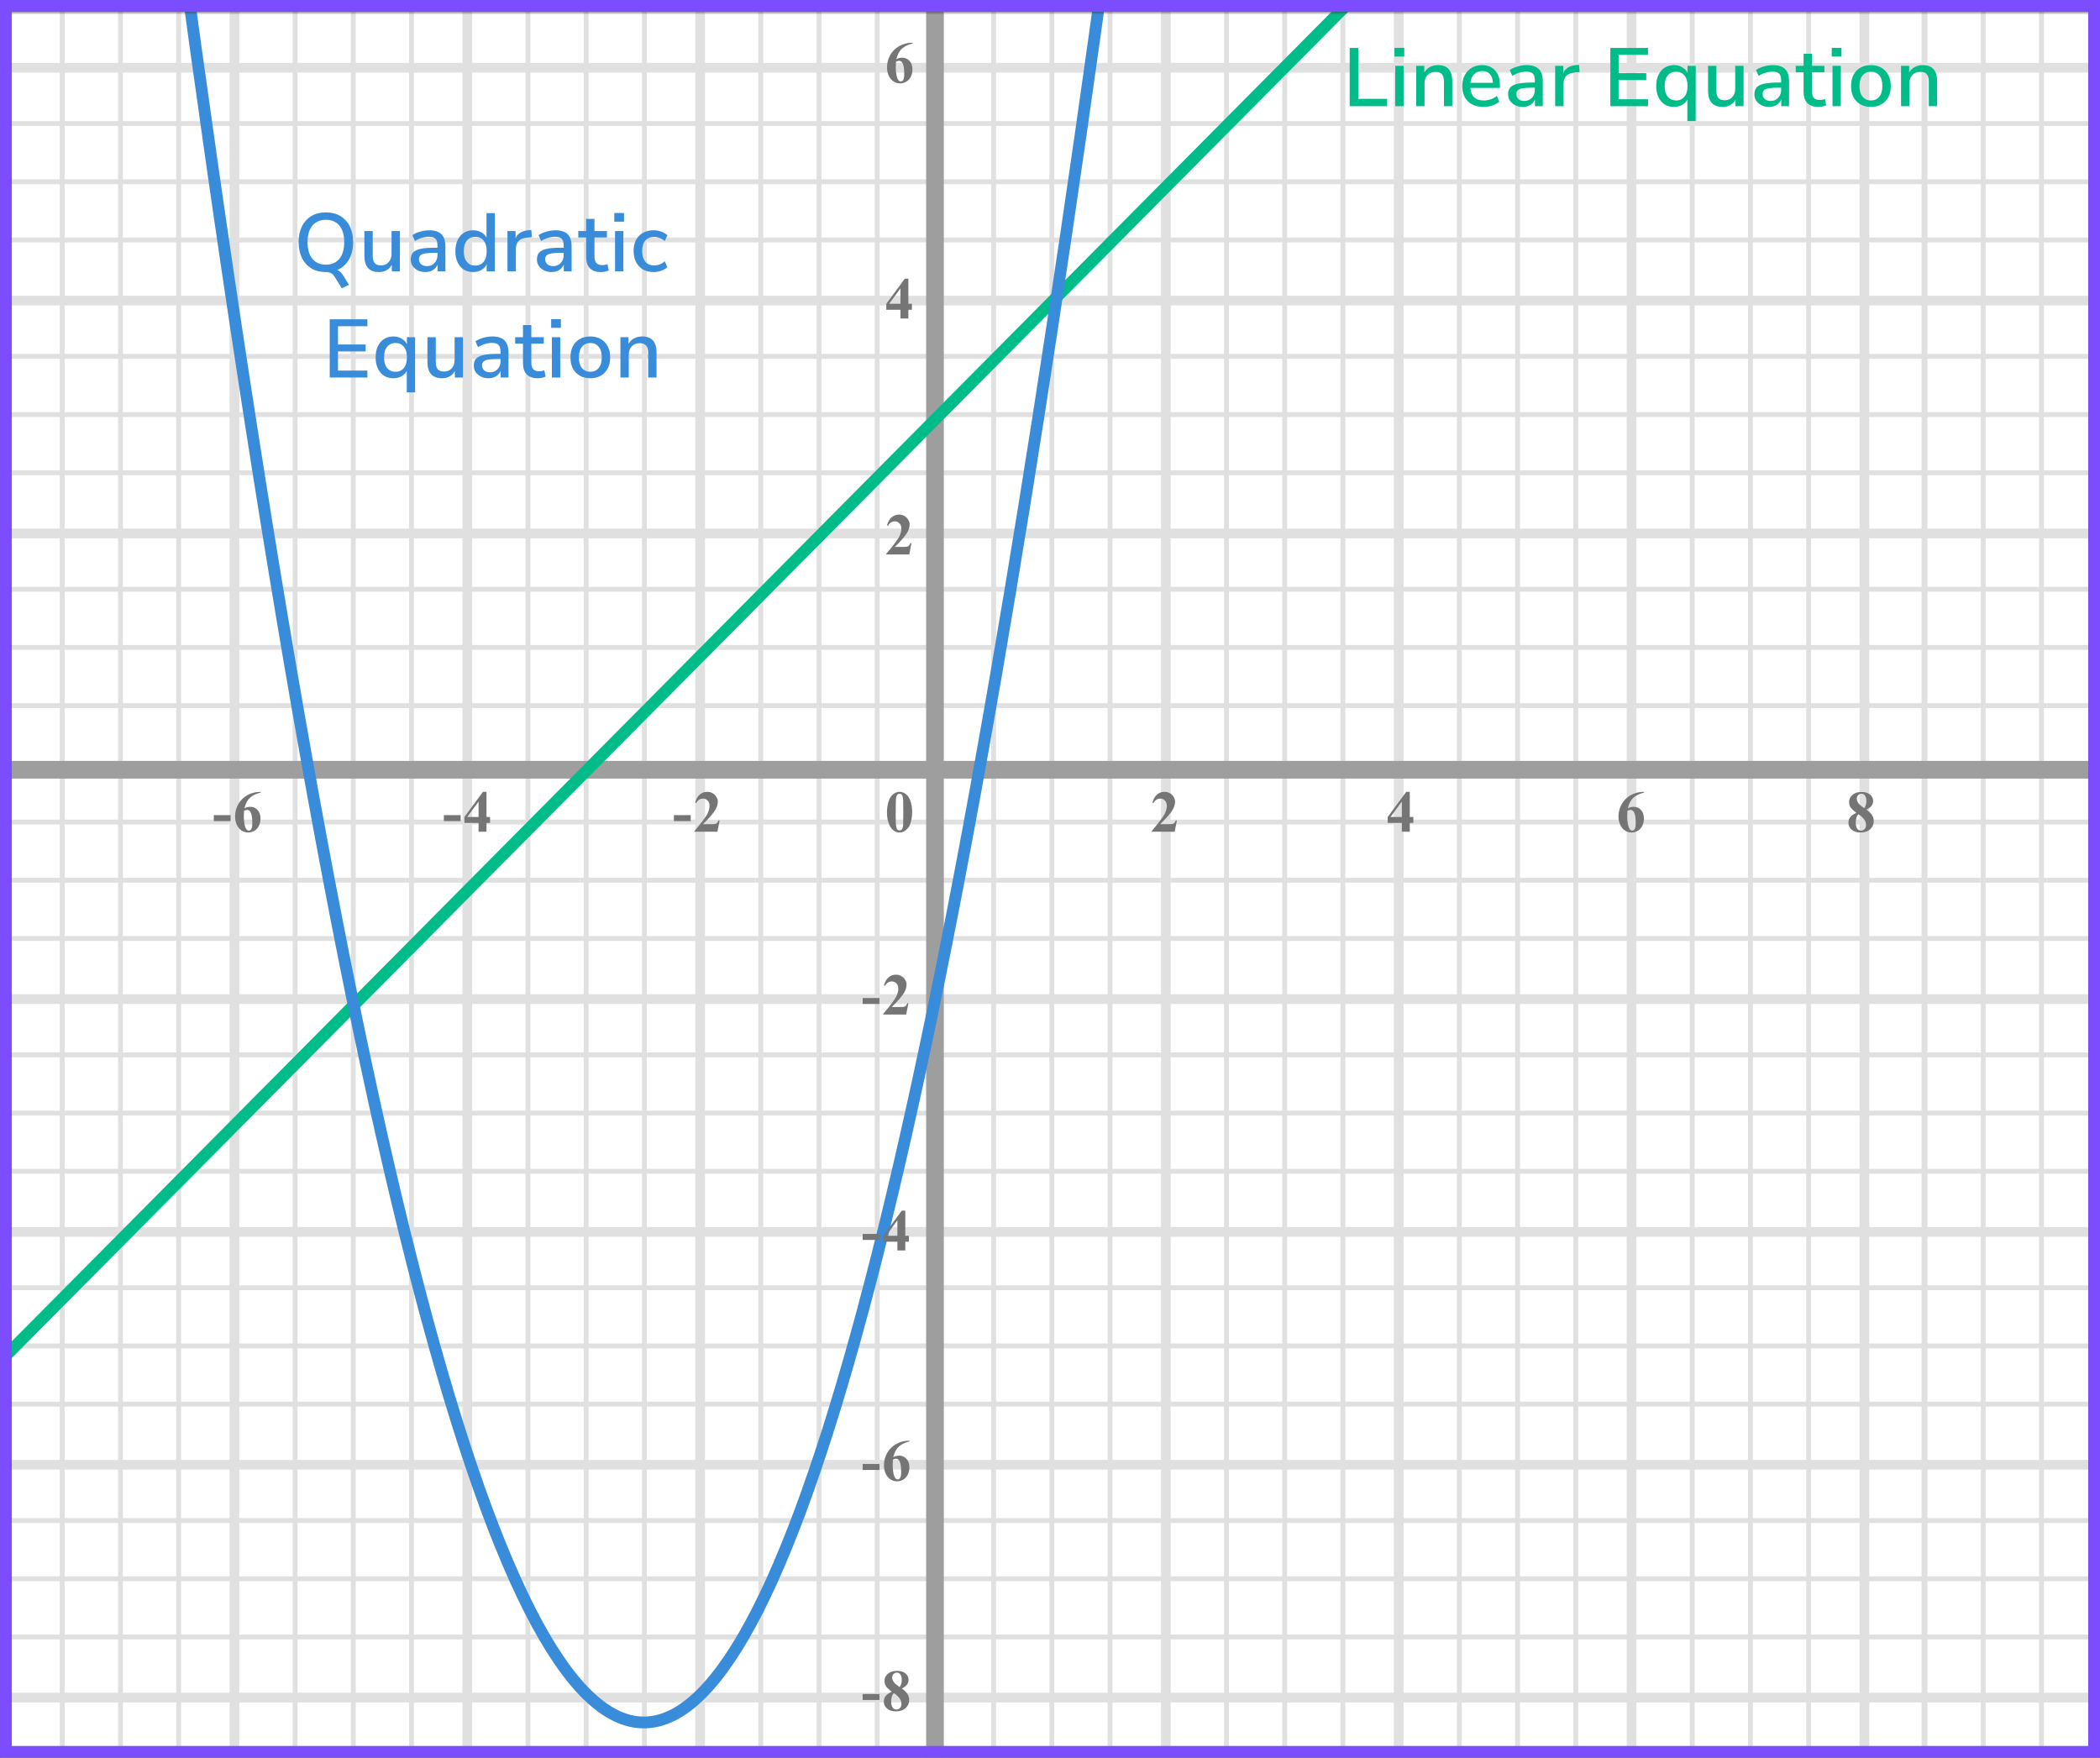 <?xml version="1.0" encoding="UTF-8"?> <svg xmlns="http://www.w3.org/2000/svg" width="356" height="298" viewBox="0 0 356 298" fill="none"><rect x="0" y="0" width="356" height="298" fill="#333333" stroke="none"/><mask id="mask0" maskUnits="userSpaceOnUse" x="0" y="2" width="356" height="296"><rect y="2" width="356" height="296" fill="#C4C4C4"></rect></mask><g mask="url(#mask0)"><mask id="mask1" maskUnits="userSpaceOnUse" x="-40" y="-102" width="500" height="494"><rect x="-40" y="-102" width="500" height="493.421" fill="white"></rect></mask><g mask="url(#mask1)"><rect x="-40" y="-102" width="501.645" height="493.421" fill="white"></rect><line x1="0.272" y1="398.416" x2="0.272" y2="-95.005" stroke="#E0E0E0" stroke-width="1.645"></line><line x1="10.551" y1="398.416" x2="10.551" y2="-95.005" stroke="#E0E0E0" stroke-width="0.822"></line><line x1="20.42" y1="398.416" x2="20.42" y2="-95.005" stroke="#E0E0E0" stroke-width="0.822"></line><line x1="30.288" y1="398.416" x2="30.288" y2="-95.005" stroke="#E0E0E0" stroke-width="0.822"></line><line x1="39.745" y1="398.416" x2="39.745" y2="-95.005" stroke="#E0E0E0" stroke-width="1.645"></line><line x1="50.025" y1="398.416" x2="50.025" y2="-95.005" stroke="#E0E0E0" stroke-width="0.822"></line><line x1="59.893" y1="398.416" x2="59.893" y2="-95.005" stroke="#E0E0E0" stroke-width="0.822"></line><line x1="69.762" y1="398.416" x2="69.762" y2="-95.005" stroke="#E0E0E0" stroke-width="0.822"></line><line x1="79.219" y1="398.416" x2="79.219" y2="-95.005" stroke="#E0E0E0" stroke-width="1.645"></line><line x1="89.499" y1="398.416" x2="89.499" y2="-95.005" stroke="#E0E0E0" stroke-width="0.822"></line><line x1="99.367" y1="398.416" x2="99.367" y2="-95.005" stroke="#E0E0E0" stroke-width="0.822"></line><line x1="109.235" y1="398.416" x2="109.235" y2="-95.005" stroke="#E0E0E0" stroke-width="0.822"></line><line x1="118.693" y1="398.416" x2="118.693" y2="-95.005" stroke="#E0E0E0" stroke-width="1.645"></line><line x1="128.972" y1="398.416" x2="128.972" y2="-95.005" stroke="#E0E0E0" stroke-width="0.822"></line><line x1="138.841" y1="398.416" x2="138.841" y2="-95.005" stroke="#E0E0E0" stroke-width="0.822"></line><line x1="148.709" y1="398.416" x2="148.709" y2="-95.005" stroke="#E0E0E0" stroke-width="0.822"></line><line x1="158.166" y1="398.416" x2="158.166" y2="-95.005" stroke="#E0E0E0" stroke-width="1.645"></line><line x1="168.446" y1="398.416" x2="168.446" y2="-95.005" stroke="#E0E0E0" stroke-width="0.822"></line><line x1="178.314" y1="398.416" x2="178.314" y2="-95.005" stroke="#E0E0E0" stroke-width="0.822"></line><line x1="188.183" y1="398.416" x2="188.183" y2="-95.005" stroke="#E0E0E0" stroke-width="0.822"></line><line x1="197.64" y1="398.416" x2="197.64" y2="-95.005" stroke="#E0E0E0" stroke-width="1.645"></line><line x1="207.92" y1="398.416" x2="207.92" y2="-95.005" stroke="#E0E0E0" stroke-width="0.822"></line><line x1="217.788" y1="398.416" x2="217.788" y2="-95.005" stroke="#E0E0E0" stroke-width="0.822"></line><line x1="227.656" y1="398.416" x2="227.656" y2="-95.005" stroke="#E0E0E0" stroke-width="0.822"></line><line x1="237.114" y1="398.416" x2="237.114" y2="-95.005" stroke="#E0E0E0" stroke-width="1.645"></line><line x1="247.393" y1="398.416" x2="247.393" y2="-95.005" stroke="#E0E0E0" stroke-width="0.822"></line><line x1="257.262" y1="398.416" x2="257.262" y2="-95.005" stroke="#E0E0E0" stroke-width="0.822"></line><line x1="267.13" y1="398.416" x2="267.13" y2="-95.005" stroke="#E0E0E0" stroke-width="0.822"></line><line x1="276.587" y1="398.416" x2="276.587" y2="-95.005" stroke="#E0E0E0" stroke-width="1.645"></line><line x1="286.867" y1="398.416" x2="286.867" y2="-95.005" stroke="#E0E0E0" stroke-width="0.822"></line><line x1="296.735" y1="398.416" x2="296.735" y2="-95.005" stroke="#E0E0E0" stroke-width="0.822"></line><line x1="306.604" y1="398.416" x2="306.604" y2="-95.005" stroke="#E0E0E0" stroke-width="0.822"></line><line x1="316.061" y1="398.416" x2="316.061" y2="-95.005" stroke="#E0E0E0" stroke-width="1.645"></line><line x1="326.252" y1="504.995" x2="326.252" y2="-95.005" stroke="#E0E0E0"></line><line x1="336.209" y1="398.416" x2="336.209" y2="-95.005" stroke="#E0E0E0" stroke-width="0.822"></line><line x1="346.077" y1="398.416" x2="346.077" y2="-95.005" stroke="#E0E0E0" stroke-width="0.822"></line><line x1="355.535" y1="398.416" x2="355.535" y2="-95.005" stroke="#E0E0E0" stroke-width="1.645"></line><line x1="463.29" y1="297.261" x2="-49.868" y2="297.261" stroke="#E0E0E0" stroke-width="0.822"></line><line x1="463.29" y1="287.803" x2="-49.868" y2="287.803" stroke="#E0E0E0" stroke-width="1.645"></line><line x1="463.29" y1="277.523" x2="-49.868" y2="277.523" stroke="#E0E0E0" stroke-width="0.822"></line><line x1="463.29" y1="267.655" x2="-49.868" y2="267.655" stroke="#E0E0E0" stroke-width="0.822"></line><line x1="463.29" y1="257.787" x2="-49.868" y2="257.787" stroke="#E0E0E0" stroke-width="0.822"></line><line x1="463.29" y1="248.329" x2="-49.868" y2="248.329" stroke="#E0E0E0" stroke-width="1.645"></line><line x1="463.29" y1="238.05" x2="-49.868" y2="238.05" stroke="#E0E0E0" stroke-width="0.822"></line><line x1="463.29" y1="228.182" x2="-49.868" y2="228.182" stroke="#E0E0E0" stroke-width="0.822"></line><line x1="463.29" y1="218.314" x2="-49.868" y2="218.314" stroke="#E0E0E0" stroke-width="0.822"></line><line x1="463.29" y1="208.856" x2="-49.868" y2="208.856" stroke="#E0E0E0" stroke-width="1.645"></line><line x1="463.29" y1="198.576" x2="-49.868" y2="198.576" stroke="#E0E0E0" stroke-width="0.822"></line><line x1="463.29" y1="188.708" x2="-49.868" y2="188.708" stroke="#E0E0E0" stroke-width="0.822"></line><line x1="463.29" y1="178.839" x2="-49.868" y2="178.839" stroke="#E0E0E0" stroke-width="0.822"></line><line x1="463.29" y1="169.382" x2="-49.868" y2="169.382" stroke="#E0E0E0" stroke-width="1.645"></line><line x1="463.29" y1="159.103" x2="-49.868" y2="159.103" stroke="#E0E0E0" stroke-width="0.822"></line><line x1="463.29" y1="149.234" x2="-49.868" y2="149.234" stroke="#E0E0E0" stroke-width="0.822"></line><line x1="463.29" y1="139.365" x2="-49.868" y2="139.365" stroke="#E0E0E0" stroke-width="0.822"></line><line x1="463.29" y1="129.908" x2="-49.868" y2="129.908" stroke="#E0E0E0" stroke-width="1.645"></line><line x1="463.29" y1="119.629" x2="-49.868" y2="119.629" stroke="#E0E0E0" stroke-width="0.822"></line><line x1="463.29" y1="109.761" x2="-49.868" y2="109.761" stroke="#E0E0E0" stroke-width="0.822"></line><line x1="463.29" y1="99.892" x2="-49.868" y2="99.892" stroke="#E0E0E0" stroke-width="0.822"></line><line x1="463.29" y1="90.435" x2="-49.868" y2="90.435" stroke="#E0E0E0" stroke-width="1.645"></line><line x1="463.29" y1="80.155" x2="-49.868" y2="80.155" stroke="#E0E0E0" stroke-width="0.822"></line><line x1="463.29" y1="70.287" x2="-49.868" y2="70.287" stroke="#E0E0E0" stroke-width="0.822"></line><line x1="463.29" y1="60.418" x2="-49.868" y2="60.418" stroke="#E0E0E0" stroke-width="0.822"></line><line x1="463.29" y1="50.961" x2="-49.868" y2="50.961" stroke="#E0E0E0" stroke-width="1.645"></line><line x1="463.29" y1="40.682" x2="-49.868" y2="40.682" stroke="#E0E0E0" stroke-width="0.822"></line><line x1="463.29" y1="30.814" x2="-49.868" y2="30.814" stroke="#E0E0E0" stroke-width="0.822"></line><line x1="463.29" y1="20.944" x2="-49.868" y2="20.944" stroke="#E0E0E0" stroke-width="0.822"></line><line x1="463.29" y1="11.487" x2="-49.868" y2="11.487" stroke="#E0E0E0" stroke-width="1.645"></line></g><line x1="-13" y1="130.5" x2="369" y2="130.5" stroke="#9E9E9E" stroke-width="3"></line><line x1="158.5" y1="-21" x2="158.5" y2="314" stroke="#9E9E9E" stroke-width="3"></line><path d="M-22.5 253.5L244 -15" stroke="#00BC89" stroke-width="2"></path><path d="M30.5 -11.5C88.5 419.5 136.5 366 188 -11.5" stroke="#398CDA" stroke-width="2"></path></g><path d="M154.634 137.689C154.634 138.35 154.541 138.967 154.355 139.54C154.245 139.892 154.095 140.18 153.906 140.404C153.721 140.629 153.509 140.808 153.271 140.941C153.034 141.072 152.775 141.137 152.495 141.137C152.176 141.137 151.888 141.055 151.631 140.893C151.374 140.73 151.146 140.497 150.947 140.194C150.804 139.973 150.679 139.678 150.571 139.311C150.431 138.812 150.361 138.298 150.361 137.768C150.361 137.048 150.462 136.387 150.664 135.785C150.83 135.287 151.082 134.906 151.421 134.643C151.759 134.376 152.118 134.242 152.495 134.242C152.879 134.242 153.237 134.374 153.569 134.638C153.905 134.898 154.15 135.25 154.307 135.692C154.525 136.301 154.634 136.967 154.634 137.689ZM153.13 137.68C153.13 136.521 153.123 135.845 153.11 135.653C153.078 135.201 153 134.895 152.876 134.735C152.795 134.631 152.663 134.579 152.48 134.579C152.34 134.579 152.23 134.618 152.148 134.696C152.028 134.81 151.947 135.012 151.904 135.302C151.862 135.588 151.841 136.592 151.841 138.314C151.841 139.252 151.873 139.88 151.938 140.199C151.987 140.43 152.057 140.585 152.148 140.663C152.24 140.741 152.36 140.78 152.51 140.78C152.673 140.78 152.795 140.728 152.876 140.624C153.013 140.442 153.091 140.16 153.11 139.779L153.13 137.68Z" fill="#757575"></path><path d="M149.091 170.208H146.244V169.197H149.091V170.208ZM153.621 172H149.724V171.893C150.919 170.47 151.643 169.513 151.897 169.021C152.154 168.53 152.283 168.05 152.283 167.581C152.283 167.239 152.177 166.956 151.965 166.731C151.754 166.504 151.495 166.39 151.189 166.39C150.688 166.39 150.299 166.64 150.022 167.142L149.841 167.078C150.017 166.453 150.284 165.991 150.642 165.691C151 165.392 151.414 165.242 151.882 165.242C152.218 165.242 152.524 165.32 152.8 165.477C153.077 165.633 153.294 165.848 153.45 166.121C153.606 166.391 153.684 166.645 153.684 166.883C153.684 167.316 153.564 167.755 153.323 168.201C152.994 168.803 152.276 169.643 151.17 170.721H152.6C152.952 170.721 153.18 170.706 153.284 170.677C153.391 170.647 153.479 170.599 153.547 170.53C153.616 170.459 153.705 170.311 153.816 170.086H153.992L153.621 172Z" fill="#757575"></path><path d="M149.091 210.208H146.244V209.197H149.091V210.208ZM149.729 209.505L152.874 205.242H153.469V209.505H154.075V210.516H153.469V212H152.127V210.516H149.729V209.505ZM150.203 209.505H152.127V206.893L150.203 209.505Z" fill="#757575"></path><path d="M149.091 249.208H146.244V248.197H149.091V249.208ZM154.177 244.242V244.379C153.588 244.529 153.115 244.722 152.756 244.96C152.402 245.194 152.12 245.481 151.912 245.819C151.707 246.155 151.547 246.571 151.433 247.069C151.576 246.972 151.695 246.908 151.79 246.879C152.001 246.814 152.214 246.781 152.429 246.781C152.924 246.781 153.336 246.962 153.665 247.323C153.997 247.681 154.163 248.171 154.163 248.793C154.163 249.229 154.073 249.63 153.894 249.994C153.715 250.359 153.461 250.64 153.132 250.839C152.804 251.037 152.452 251.137 152.078 251.137C151.671 251.137 151.295 251.026 150.95 250.805C150.605 250.58 150.335 250.253 150.139 249.823C149.947 249.394 149.851 248.926 149.851 248.422C149.851 247.68 150.029 246.99 150.383 246.352C150.741 245.71 151.248 245.201 151.902 244.823C152.56 244.442 153.318 244.249 154.177 244.242ZM151.37 247.465C151.344 247.914 151.331 248.243 151.331 248.451C151.331 248.9 151.373 249.335 151.458 249.755C151.546 250.175 151.664 250.469 151.814 250.639C151.921 250.759 152.048 250.819 152.195 250.819C152.345 250.819 152.478 250.733 152.595 250.561C152.713 250.385 152.771 250.03 152.771 249.496C152.771 248.598 152.662 247.978 152.444 247.636C152.304 247.414 152.115 247.304 151.878 247.304C151.747 247.304 151.578 247.357 151.37 247.465Z" fill="#757575"></path><path d="M149.091 288.208H146.244V287.197H149.091V288.208ZM152.888 286.26C153.354 286.602 153.676 286.921 153.855 287.217C154.037 287.51 154.129 287.847 154.129 288.228C154.129 288.761 153.927 289.214 153.523 289.585C153.123 289.953 152.577 290.137 151.887 290.137C151.233 290.137 150.727 289.976 150.369 289.653C150.011 289.331 149.832 288.937 149.832 288.472C149.832 288.117 149.934 287.806 150.139 287.539C150.348 287.272 150.693 287.028 151.174 286.807C150.65 286.406 150.313 286.079 150.164 285.825C150.017 285.571 149.944 285.277 149.944 284.941C149.944 284.499 150.131 284.11 150.505 283.774C150.883 283.436 151.399 283.267 152.053 283.267C152.685 283.267 153.17 283.416 153.508 283.716C153.85 284.012 154.021 284.368 154.021 284.785C154.021 285.098 153.928 285.374 153.743 285.615C153.56 285.853 153.276 286.068 152.888 286.26ZM152.517 286.011C152.638 285.848 152.727 285.666 152.786 285.464C152.844 285.262 152.874 285.041 152.874 284.8C152.874 284.377 152.782 284.053 152.6 283.828C152.463 283.656 152.275 283.569 152.034 283.569C151.816 283.569 151.63 283.649 151.477 283.809C151.324 283.965 151.248 284.16 151.248 284.395C151.248 284.632 151.332 284.88 151.502 285.137C151.674 285.391 152.013 285.682 152.517 286.011ZM151.541 287.041C151.44 287.132 151.368 287.215 151.326 287.29C151.261 287.404 151.202 287.57 151.15 287.788C151.098 288.006 151.072 288.234 151.072 288.472C151.072 288.778 151.111 289.035 151.189 289.243C151.267 289.448 151.378 289.596 151.521 289.688C151.668 289.779 151.817 289.824 151.97 289.824C152.208 289.824 152.408 289.738 152.571 289.565C152.734 289.39 152.815 289.15 152.815 288.848C152.815 288.216 152.39 287.614 151.541 287.041Z" fill="#757575"></path><path d="M154.141 94H150.244V93.893C151.439 92.47 152.163 91.513 152.417 91.022C152.674 90.53 152.803 90.05 152.803 89.581C152.803 89.239 152.697 88.956 152.485 88.731C152.274 88.504 152.015 88.39 151.709 88.39C151.208 88.39 150.819 88.64 150.542 89.142L150.361 89.078C150.537 88.453 150.804 87.991 151.162 87.691C151.52 87.392 151.934 87.242 152.402 87.242C152.738 87.242 153.044 87.32 153.32 87.477C153.597 87.633 153.813 87.848 153.97 88.121C154.126 88.391 154.204 88.645 154.204 88.883C154.204 89.316 154.084 89.755 153.843 90.201C153.514 90.803 152.796 91.643 151.689 92.721H153.12C153.472 92.721 153.7 92.706 153.804 92.677C153.911 92.647 153.999 92.599 154.067 92.53C154.136 92.459 154.225 92.311 154.336 92.086H154.512L154.141 94Z" fill="#757575"></path><path d="M150.249 51.505L153.394 47.242H153.989V51.505H154.595V52.516H153.989V54H152.646V52.516H150.249V51.505ZM150.723 51.505H152.646V48.893L150.723 51.505Z" fill="#757575"></path><path d="M154.697 7.242V7.379C154.108 7.529 153.634 7.722 153.276 7.96C152.922 8.194 152.64 8.481 152.432 8.819C152.227 9.155 152.067 9.571 151.953 10.069C152.096 9.972 152.215 9.908 152.31 9.879C152.521 9.814 152.734 9.781 152.949 9.781C153.444 9.781 153.856 9.962 154.185 10.323C154.517 10.681 154.683 11.171 154.683 11.793C154.683 12.229 154.593 12.63 154.414 12.994C154.235 13.359 153.981 13.64 153.652 13.839C153.324 14.037 152.972 14.137 152.598 14.137C152.191 14.137 151.815 14.026 151.47 13.805C151.125 13.58 150.854 13.253 150.659 12.823C150.467 12.394 150.371 11.926 150.371 11.422C150.371 10.68 150.549 9.99 150.903 9.352C151.261 8.71 151.768 8.201 152.422 7.823C153.079 7.442 153.838 7.249 154.697 7.242ZM151.89 10.465C151.864 10.914 151.851 11.243 151.851 11.451C151.851 11.9 151.893 12.335 151.978 12.755C152.065 13.175 152.184 13.469 152.334 13.639C152.441 13.759 152.568 13.819 152.715 13.819C152.865 13.819 152.998 13.733 153.115 13.56C153.232 13.385 153.291 13.03 153.291 12.496C153.291 11.598 153.182 10.977 152.964 10.636C152.824 10.414 152.635 10.304 152.397 10.304C152.267 10.304 152.098 10.357 151.89 10.465Z" fill="#757575"></path><path d="M199.141 141H195.244V140.893C196.439 139.47 197.163 138.513 197.417 138.021C197.674 137.53 197.803 137.05 197.803 136.581C197.803 136.239 197.697 135.956 197.485 135.731C197.274 135.504 197.015 135.39 196.709 135.39C196.208 135.39 195.819 135.64 195.542 136.142L195.361 136.078C195.537 135.453 195.804 134.991 196.162 134.691C196.52 134.392 196.934 134.242 197.402 134.242C197.738 134.242 198.044 134.32 198.32 134.477C198.597 134.633 198.813 134.848 198.97 135.121C199.126 135.391 199.204 135.645 199.204 135.883C199.204 136.316 199.084 136.755 198.843 137.201C198.514 137.803 197.796 138.643 196.689 139.721H198.12C198.472 139.721 198.7 139.706 198.804 139.677C198.911 139.647 198.999 139.599 199.067 139.53C199.136 139.459 199.225 139.311 199.336 139.086H199.512L199.141 141Z" fill="#757575"></path><path d="M235.249 138.505L238.394 134.242H238.989V138.505H239.595V139.516H238.989V141H237.646V139.516H235.249V138.505ZM235.723 138.505H237.646V135.893L235.723 138.505Z" fill="#757575"></path><path d="M278.697 134.242V134.379C278.108 134.529 277.634 134.722 277.276 134.96C276.922 135.194 276.64 135.481 276.432 135.819C276.227 136.155 276.067 136.571 275.953 137.069C276.096 136.972 276.215 136.908 276.31 136.879C276.521 136.814 276.734 136.781 276.949 136.781C277.444 136.781 277.856 136.962 278.185 137.323C278.517 137.681 278.683 138.171 278.683 138.793C278.683 139.229 278.593 139.63 278.414 139.994C278.235 140.359 277.981 140.64 277.652 140.839C277.324 141.037 276.972 141.137 276.598 141.137C276.191 141.137 275.815 141.026 275.47 140.805C275.125 140.58 274.854 140.253 274.659 139.823C274.467 139.394 274.371 138.926 274.371 138.422C274.371 137.68 274.549 136.99 274.903 136.352C275.261 135.71 275.768 135.201 276.422 134.823C277.079 134.442 277.838 134.249 278.697 134.242ZM275.89 137.465C275.864 137.914 275.851 138.243 275.851 138.451C275.851 138.9 275.893 139.335 275.978 139.755C276.065 140.175 276.184 140.469 276.334 140.639C276.441 140.759 276.568 140.819 276.715 140.819C276.865 140.819 276.998 140.733 277.115 140.561C277.232 140.385 277.291 140.03 277.291 139.496C277.291 138.598 277.182 137.978 276.964 137.636C276.824 137.414 276.635 137.304 276.397 137.304C276.267 137.304 276.098 137.357 275.89 137.465Z" fill="#757575"></path><path d="M316.408 137.26C316.874 137.602 317.196 137.921 317.375 138.217C317.557 138.51 317.648 138.847 317.648 139.228C317.648 139.761 317.447 140.214 317.043 140.585C316.643 140.953 316.097 141.137 315.407 141.137C314.753 141.137 314.247 140.976 313.889 140.653C313.531 140.331 313.352 139.937 313.352 139.472C313.352 139.117 313.454 138.806 313.659 138.539C313.868 138.272 314.213 138.028 314.694 137.807C314.17 137.406 313.833 137.079 313.684 136.825C313.537 136.571 313.464 136.277 313.464 135.941C313.464 135.499 313.651 135.11 314.025 134.774C314.403 134.436 314.919 134.267 315.573 134.267C316.205 134.267 316.69 134.416 317.028 134.716C317.37 135.012 317.541 135.368 317.541 135.785C317.541 136.098 317.448 136.374 317.263 136.615C317.08 136.853 316.796 137.068 316.408 137.26ZM316.037 137.011C316.158 136.848 316.247 136.666 316.306 136.464C316.364 136.262 316.394 136.041 316.394 135.8C316.394 135.377 316.302 135.053 316.12 134.828C315.983 134.656 315.795 134.569 315.554 134.569C315.336 134.569 315.15 134.649 314.997 134.809C314.844 134.965 314.768 135.16 314.768 135.395C314.768 135.632 314.852 135.88 315.021 136.137C315.194 136.391 315.533 136.682 316.037 137.011ZM315.061 138.041C314.96 138.132 314.888 138.215 314.846 138.29C314.781 138.404 314.722 138.57 314.67 138.788C314.618 139.006 314.592 139.234 314.592 139.472C314.592 139.778 314.631 140.035 314.709 140.243C314.787 140.448 314.898 140.596 315.041 140.688C315.188 140.779 315.337 140.824 315.49 140.824C315.728 140.824 315.928 140.738 316.091 140.565C316.254 140.39 316.335 140.15 316.335 139.848C316.335 139.216 315.91 138.614 315.061 138.041Z" fill="#757575"></path><path d="M117.091 139.208H114.244V138.197H117.091V139.208ZM121.621 141H117.724V140.893C118.919 139.47 119.643 138.513 119.897 138.021C120.154 137.53 120.283 137.05 120.283 136.581C120.283 136.239 120.177 135.956 119.965 135.731C119.754 135.504 119.495 135.39 119.189 135.39C118.688 135.39 118.299 135.64 118.022 136.142L117.841 136.078C118.017 135.453 118.284 134.991 118.642 134.691C119 134.392 119.414 134.242 119.882 134.242C120.218 134.242 120.524 134.32 120.8 134.477C121.077 134.633 121.294 134.848 121.45 135.121C121.606 135.391 121.684 135.645 121.684 135.883C121.684 136.316 121.564 136.755 121.323 137.201C120.994 137.803 120.276 138.643 119.17 139.721H120.6C120.952 139.721 121.18 139.706 121.284 139.677C121.391 139.647 121.479 139.599 121.547 139.53C121.616 139.459 121.705 139.311 121.816 139.086H121.992L121.621 141Z" fill="#757575"></path><path d="M78.091 139.208H75.244V138.197H78.091V139.208ZM78.729 138.505L81.874 134.242H82.469V138.505H83.075V139.516H82.469V141H81.127V139.516H78.729V138.505ZM79.203 138.505H81.127V135.893L79.203 138.505Z" fill="#757575"></path><path d="M39.091 139.208H36.244V138.197H39.091V139.208ZM44.177 134.242V134.379C43.588 134.529 43.114 134.722 42.756 134.96C42.402 135.194 42.12 135.481 41.912 135.819C41.707 136.155 41.547 136.571 41.433 137.069C41.576 136.972 41.695 136.908 41.79 136.879C42.001 136.814 42.215 136.781 42.429 136.781C42.924 136.781 43.336 136.962 43.665 137.323C43.997 137.681 44.163 138.171 44.163 138.793C44.163 139.229 44.073 139.63 43.894 139.994C43.715 140.359 43.461 140.64 43.132 140.839C42.804 141.037 42.452 141.137 42.078 141.137C41.671 141.137 41.295 141.026 40.95 140.805C40.605 140.58 40.335 140.253 40.139 139.823C39.947 139.394 39.851 138.926 39.851 138.422C39.851 137.68 40.029 136.99 40.383 136.352C40.742 135.71 41.248 135.201 41.902 134.823C42.559 134.442 43.318 134.249 44.177 134.242ZM41.37 137.465C41.344 137.914 41.331 138.243 41.331 138.451C41.331 138.9 41.373 139.335 41.458 139.755C41.545 140.175 41.664 140.469 41.814 140.639C41.922 140.759 42.048 140.819 42.195 140.819C42.345 140.819 42.478 140.733 42.595 140.561C42.712 140.385 42.771 140.03 42.771 139.496C42.771 138.598 42.662 137.978 42.444 137.636C42.304 137.414 42.115 137.304 41.877 137.304C41.747 137.304 41.578 137.357 41.37 137.465Z" fill="#757575"></path><path d="M228.805 18V8.13H230.261V16.754H235.147V18H228.805ZM236.4 9.586V8.116H238.052V9.586H236.4ZM236.526 18V11.168H237.94V18H236.526ZM240.08 18V11.168H241.452V12.302C241.685 11.891 242.003 11.579 242.404 11.364C242.815 11.149 243.272 11.042 243.776 11.042C245.391 11.042 246.198 11.957 246.198 13.786V18H244.784V13.87C244.784 13.282 244.667 12.853 244.434 12.582C244.21 12.311 243.855 12.176 243.37 12.176C242.801 12.176 242.343 12.358 241.998 12.722C241.662 13.077 241.494 13.548 241.494 14.136V18H240.08ZM251.502 18.126C250.382 18.126 249.5 17.813 248.856 17.188C248.212 16.553 247.89 15.69 247.89 14.598C247.89 13.898 248.03 13.282 248.31 12.75C248.6 12.209 248.996 11.789 249.5 11.49C250.004 11.191 250.583 11.042 251.236 11.042C252.179 11.042 252.921 11.345 253.462 11.952C254.004 12.549 254.274 13.375 254.274 14.43V14.906H249.262C249.365 16.325 250.116 17.034 251.516 17.034C251.908 17.034 252.291 16.973 252.664 16.852C253.047 16.731 253.406 16.53 253.742 16.25L254.162 17.23C253.854 17.51 253.458 17.729 252.972 17.888C252.487 18.047 251.997 18.126 251.502 18.126ZM251.292 12.036C250.704 12.036 250.238 12.218 249.892 12.582C249.547 12.946 249.337 13.431 249.262 14.038H253.084C253.056 13.403 252.888 12.913 252.58 12.568C252.272 12.213 251.843 12.036 251.292 12.036ZM258.15 18.126C257.674 18.126 257.249 18.033 256.876 17.846C256.503 17.659 256.204 17.407 255.98 17.09C255.765 16.773 255.658 16.413 255.658 16.012C255.658 15.508 255.784 15.111 256.036 14.822C256.297 14.533 256.722 14.323 257.31 14.192C257.907 14.061 258.71 13.996 259.718 13.996H260.194V13.632C260.194 13.1 260.082 12.717 259.858 12.484C259.634 12.251 259.265 12.134 258.752 12.134C258.36 12.134 257.968 12.195 257.576 12.316C257.184 12.428 256.783 12.61 256.372 12.862L255.938 11.868C256.293 11.616 256.736 11.415 257.268 11.266C257.8 11.117 258.309 11.042 258.794 11.042C259.727 11.042 260.418 11.266 260.866 11.714C261.314 12.153 261.538 12.843 261.538 13.786V18H260.208V16.866C260.04 17.258 259.779 17.566 259.424 17.79C259.069 18.014 258.645 18.126 258.15 18.126ZM258.43 17.118C258.934 17.118 259.354 16.941 259.69 16.586C260.026 16.231 260.194 15.783 260.194 15.242V14.864H259.732C259.051 14.864 258.514 14.897 258.122 14.962C257.739 15.027 257.464 15.139 257.296 15.298C257.137 15.447 257.058 15.657 257.058 15.928C257.058 16.283 257.179 16.572 257.422 16.796C257.665 17.011 258.001 17.118 258.43 17.118ZM263.635 18V11.168H265.007V12.386C265.362 11.574 266.099 11.121 267.219 11.028L267.681 11L267.779 12.204L266.925 12.288C265.684 12.409 265.063 13.049 265.063 14.206V18H263.635ZM272.99 18V8.13H279.374V9.306H274.39V12.4H279.08V13.576H274.39V16.824H279.374V18H272.99ZM286.047 20.52V16.88C285.851 17.263 285.553 17.566 285.151 17.79C284.75 18.014 284.293 18.126 283.779 18.126C283.173 18.126 282.645 17.986 282.197 17.706C281.749 17.417 281.399 17.006 281.147 16.474C280.895 15.942 280.769 15.312 280.769 14.584C280.769 13.856 280.895 13.231 281.147 12.708C281.399 12.176 281.749 11.765 282.197 11.476C282.655 11.187 283.182 11.042 283.779 11.042C284.302 11.042 284.764 11.163 285.165 11.406C285.576 11.639 285.879 11.957 286.075 12.358V11.168H287.461V20.52H286.047ZM284.143 17.034C284.722 17.034 285.189 16.824 285.543 16.404C285.898 15.984 286.075 15.377 286.075 14.584C286.075 13.791 285.898 13.189 285.543 12.778C285.189 12.358 284.722 12.148 284.143 12.148C283.555 12.148 283.084 12.358 282.729 12.778C282.375 13.189 282.197 13.791 282.197 14.584C282.197 15.377 282.375 15.984 282.729 16.404C283.084 16.824 283.555 17.034 284.143 17.034ZM292.033 18.126C290.381 18.126 289.555 17.207 289.555 15.368V11.168H290.969V15.382C290.969 15.933 291.081 16.339 291.305 16.6C291.529 16.861 291.883 16.992 292.369 16.992C292.901 16.992 293.33 16.815 293.657 16.46C293.993 16.105 294.161 15.629 294.161 15.032V11.168H295.575V18H294.203V16.908C293.979 17.309 293.68 17.613 293.307 17.818C292.933 18.023 292.509 18.126 292.033 18.126ZM299.901 18.126C299.425 18.126 299.001 18.033 298.627 17.846C298.254 17.659 297.955 17.407 297.731 17.09C297.517 16.773 297.409 16.413 297.409 16.012C297.409 15.508 297.535 15.111 297.787 14.822C298.049 14.533 298.473 14.323 299.061 14.192C299.659 14.061 300.461 13.996 301.469 13.996H301.945V13.632C301.945 13.1 301.833 12.717 301.609 12.484C301.385 12.251 301.017 12.134 300.503 12.134C300.111 12.134 299.719 12.195 299.327 12.316C298.935 12.428 298.534 12.61 298.123 12.862L297.689 11.868C298.044 11.616 298.487 11.415 299.019 11.266C299.551 11.117 300.06 11.042 300.545 11.042C301.479 11.042 302.169 11.266 302.617 11.714C303.065 12.153 303.289 12.843 303.289 13.786V18H301.959V16.866C301.791 17.258 301.53 17.566 301.175 17.79C300.821 18.014 300.396 18.126 299.901 18.126ZM300.181 17.118C300.685 17.118 301.105 16.941 301.441 16.586C301.777 16.231 301.945 15.783 301.945 15.242V14.864H301.483C300.802 14.864 300.265 14.897 299.873 14.962C299.491 15.027 299.215 15.139 299.047 15.298C298.889 15.447 298.809 15.657 298.809 15.928C298.809 16.283 298.931 16.572 299.173 16.796C299.416 17.011 299.752 17.118 300.181 17.118ZM308.299 18.126C307.44 18.126 306.801 17.907 306.381 17.468C305.961 17.029 305.751 16.395 305.751 15.564V12.26H304.421V11.168H305.751V9.11H307.165V11.168H309.279V12.26H307.165V15.452C307.165 15.947 307.268 16.32 307.473 16.572C307.688 16.824 308.033 16.95 308.509 16.95C308.658 16.95 308.803 16.936 308.943 16.908C309.083 16.871 309.223 16.829 309.363 16.782L309.587 17.846C309.447 17.93 309.251 17.995 308.999 18.042C308.756 18.098 308.523 18.126 308.299 18.126ZM310.524 9.586V8.116H312.176V9.586H310.524ZM310.65 18V11.168H312.064V18H310.65ZM317.173 18.126C316.482 18.126 315.885 17.981 315.381 17.692C314.877 17.403 314.485 16.997 314.205 16.474C313.934 15.942 313.799 15.312 313.799 14.584C313.799 13.856 313.934 13.231 314.205 12.708C314.485 12.176 314.877 11.765 315.381 11.476C315.885 11.187 316.482 11.042 317.173 11.042C317.845 11.042 318.433 11.187 318.937 11.476C319.441 11.765 319.833 12.176 320.113 12.708C320.393 13.231 320.533 13.856 320.533 14.584C320.533 15.312 320.393 15.942 320.113 16.474C319.833 16.997 319.441 17.403 318.937 17.692C318.433 17.981 317.845 18.126 317.173 18.126ZM317.173 17.034C317.751 17.034 318.218 16.824 318.573 16.404C318.927 15.984 319.105 15.377 319.105 14.584C319.105 13.791 318.927 13.189 318.573 12.778C318.218 12.358 317.751 12.148 317.173 12.148C316.585 12.148 316.113 12.358 315.759 12.778C315.404 13.189 315.227 13.791 315.227 14.584C315.227 15.377 315.404 15.984 315.759 16.404C316.113 16.824 316.585 17.034 317.173 17.034ZM322.271 18V11.168H323.643V12.302C323.876 11.891 324.193 11.579 324.595 11.364C325.005 11.149 325.463 11.042 325.967 11.042C327.581 11.042 328.389 11.957 328.389 13.786V18H326.975V13.87C326.975 13.282 326.858 12.853 326.625 12.582C326.401 12.311 326.046 12.176 325.561 12.176C324.991 12.176 324.534 12.358 324.189 12.722C323.853 13.077 323.685 13.548 323.685 14.136V18H322.271Z" fill="#00BC89"></path><path d="M57.948 48.884L56.688 46.854C56.39 46.369 55.904 46.126 55.232 46.126C54.299 46.126 53.487 45.921 52.796 45.51C52.106 45.09 51.569 44.502 51.186 43.746C50.813 42.981 50.626 42.085 50.626 41.058C50.626 40.022 50.813 39.126 51.186 38.37C51.569 37.614 52.106 37.031 52.796 36.62C53.487 36.209 54.304 36.004 55.246 36.004C56.18 36.004 56.992 36.209 57.682 36.62C58.382 37.031 58.919 37.614 59.292 38.37C59.675 39.126 59.866 40.017 59.866 41.044C59.866 42.211 59.624 43.205 59.138 44.026C58.662 44.838 58.004 45.421 57.164 45.776C57.547 45.897 57.888 46.215 58.186 46.728L59.166 48.282L57.948 48.884ZM55.246 44.866C56.226 44.866 56.987 44.535 57.528 43.872C58.079 43.2 58.354 42.262 58.354 41.058C58.354 39.854 58.084 38.921 57.542 38.258C57.001 37.595 56.236 37.264 55.246 37.264C54.266 37.264 53.501 37.595 52.95 38.258C52.409 38.921 52.138 39.854 52.138 41.058C52.138 42.262 52.409 43.2 52.95 43.872C53.501 44.535 54.266 44.866 55.246 44.866ZM64.25 46.126C62.598 46.126 61.772 45.207 61.772 43.368V39.168H63.186V43.382C63.186 43.933 63.298 44.339 63.522 44.6C63.746 44.861 64.1 44.992 64.586 44.992C65.118 44.992 65.547 44.815 65.874 44.46C66.21 44.105 66.378 43.629 66.378 43.032V39.168H67.792V46H66.42V44.908C66.196 45.309 65.897 45.613 65.524 45.818C65.15 46.023 64.726 46.126 64.25 46.126ZM72.118 46.126C71.642 46.126 71.218 46.033 70.844 45.846C70.471 45.659 70.172 45.407 69.948 45.09C69.734 44.773 69.626 44.413 69.626 44.012C69.626 43.508 69.752 43.111 70.004 42.822C70.266 42.533 70.69 42.323 71.278 42.192C71.876 42.061 72.678 41.996 73.686 41.996H74.162V41.632C74.162 41.1 74.05 40.717 73.826 40.484C73.602 40.251 73.234 40.134 72.72 40.134C72.328 40.134 71.936 40.195 71.544 40.316C71.152 40.428 70.751 40.61 70.34 40.862L69.906 39.868C70.261 39.616 70.704 39.415 71.236 39.266C71.768 39.117 72.277 39.042 72.762 39.042C73.696 39.042 74.386 39.266 74.834 39.714C75.282 40.153 75.506 40.843 75.506 41.786V46H74.176V44.866C74.008 45.258 73.747 45.566 73.392 45.79C73.038 46.014 72.613 46.126 72.118 46.126ZM72.398 45.118C72.902 45.118 73.322 44.941 73.658 44.586C73.994 44.231 74.162 43.783 74.162 43.242V42.864H73.7C73.019 42.864 72.482 42.897 72.09 42.962C71.708 43.027 71.432 43.139 71.264 43.298C71.106 43.447 71.026 43.657 71.026 43.928C71.026 44.283 71.148 44.572 71.39 44.796C71.633 45.011 71.969 45.118 72.398 45.118ZM80.208 46.126C79.611 46.126 79.083 45.986 78.626 45.706C78.178 45.417 77.828 45.006 77.576 44.474C77.324 43.942 77.198 43.312 77.198 42.584C77.198 41.856 77.324 41.231 77.576 40.708C77.828 40.176 78.178 39.765 78.626 39.476C79.074 39.187 79.601 39.042 80.208 39.042C80.721 39.042 81.179 39.154 81.58 39.378C81.981 39.602 82.28 39.905 82.476 40.288V36.13H83.89V46H82.504V44.81C82.308 45.221 82.005 45.543 81.594 45.776C81.193 46.009 80.731 46.126 80.208 46.126ZM80.572 45.034C81.151 45.034 81.617 44.824 81.972 44.404C82.327 43.984 82.504 43.377 82.504 42.584C82.504 41.791 82.327 41.189 81.972 40.778C81.617 40.358 81.151 40.148 80.572 40.148C79.984 40.148 79.513 40.358 79.158 40.778C78.803 41.189 78.626 41.791 78.626 42.584C78.626 43.377 78.803 43.984 79.158 44.404C79.513 44.824 79.984 45.034 80.572 45.034ZM86.025 46V39.168H87.397V40.386C87.752 39.574 88.489 39.121 89.609 39.028L90.071 39L90.169 40.204L89.315 40.288C88.074 40.409 87.453 41.049 87.453 42.206V46H86.025ZM93.514 46.126C93.038 46.126 92.613 46.033 92.24 45.846C91.866 45.659 91.568 45.407 91.344 45.09C91.129 44.773 91.022 44.413 91.022 44.012C91.022 43.508 91.148 43.111 91.4 42.822C91.661 42.533 92.086 42.323 92.674 42.192C93.271 42.061 94.074 41.996 95.082 41.996H95.558V41.632C95.558 41.1 95.446 40.717 95.222 40.484C94.998 40.251 94.629 40.134 94.116 40.134C93.724 40.134 93.332 40.195 92.94 40.316C92.548 40.428 92.146 40.61 91.736 40.862L91.302 39.868C91.656 39.616 92.1 39.415 92.632 39.266C93.164 39.117 93.672 39.042 94.158 39.042C95.091 39.042 95.782 39.266 96.23 39.714C96.678 40.153 96.902 40.843 96.902 41.786V46H95.572V44.866C95.404 45.258 95.142 45.566 94.788 45.79C94.433 46.014 94.008 46.126 93.514 46.126ZM93.794 45.118C94.298 45.118 94.718 44.941 95.054 44.586C95.39 44.231 95.558 43.783 95.558 43.242V42.864H95.096C94.414 42.864 93.878 42.897 93.486 42.962C93.103 43.027 92.828 43.139 92.66 43.298C92.501 43.447 92.422 43.657 92.422 43.928C92.422 44.283 92.543 44.572 92.786 44.796C93.028 45.011 93.364 45.118 93.794 45.118ZM101.911 46.126C101.053 46.126 100.413 45.907 99.993 45.468C99.573 45.029 99.363 44.395 99.363 43.564V40.26H98.033V39.168H99.363V37.11H100.777V39.168H102.891V40.26H100.777V43.452C100.777 43.947 100.88 44.32 101.085 44.572C101.3 44.824 101.645 44.95 102.121 44.95C102.271 44.95 102.415 44.936 102.555 44.908C102.695 44.871 102.835 44.829 102.975 44.782L103.199 45.846C103.059 45.93 102.863 45.995 102.611 46.042C102.369 46.098 102.135 46.126 101.911 46.126ZM104.137 37.586V36.116H105.789V37.586H104.137ZM104.263 46V39.168H105.677V46H104.263ZM110.827 46.126C110.127 46.126 109.52 45.981 109.007 45.692C108.503 45.393 108.111 44.978 107.831 44.446C107.551 43.905 107.411 43.27 107.411 42.542C107.411 41.459 107.719 40.605 108.335 39.98C108.951 39.355 109.782 39.042 110.827 39.042C111.256 39.042 111.681 39.117 112.101 39.266C112.521 39.415 112.866 39.621 113.137 39.882L112.689 40.876C112.428 40.633 112.138 40.456 111.821 40.344C111.513 40.223 111.219 40.162 110.939 40.162C110.276 40.162 109.763 40.372 109.399 40.792C109.044 41.203 108.867 41.791 108.867 42.556C108.867 43.321 109.044 43.923 109.399 44.362C109.763 44.791 110.276 45.006 110.939 45.006C111.219 45.006 111.513 44.95 111.821 44.838C112.138 44.717 112.428 44.535 112.689 44.292L113.137 45.3C112.866 45.552 112.516 45.753 112.087 45.902C111.667 46.051 111.247 46.126 110.827 46.126ZM55.897 64V54.13H62.281V55.306H57.297V58.4H61.987V59.576H57.297V62.824H62.281V64H55.897ZM68.955 66.52V62.88C68.759 63.263 68.46 63.566 68.059 63.79C67.657 64.014 67.2 64.126 66.687 64.126C66.08 64.126 65.553 63.986 65.105 63.706C64.657 63.417 64.307 63.006 64.055 62.474C63.803 61.942 63.677 61.312 63.677 60.584C63.677 59.856 63.803 59.231 64.055 58.708C64.307 58.176 64.657 57.765 65.105 57.476C65.562 57.187 66.09 57.042 66.687 57.042C67.21 57.042 67.671 57.163 68.073 57.406C68.484 57.639 68.787 57.957 68.983 58.358V57.168H70.369V66.52H68.955ZM67.051 63.034C67.629 63.034 68.096 62.824 68.451 62.404C68.805 61.984 68.983 61.377 68.983 60.584C68.983 59.791 68.805 59.189 68.451 58.778C68.096 58.358 67.629 58.148 67.051 58.148C66.463 58.148 65.992 58.358 65.637 58.778C65.282 59.189 65.105 59.791 65.105 60.584C65.105 61.377 65.282 61.984 65.637 62.404C65.992 62.824 66.463 63.034 67.051 63.034ZM74.94 64.126C73.288 64.126 72.462 63.207 72.462 61.368V57.168H73.876V61.382C73.876 61.933 73.988 62.339 74.212 62.6C74.436 62.861 74.791 62.992 75.276 62.992C75.808 62.992 76.238 62.815 76.564 62.46C76.9 62.105 77.068 61.629 77.068 61.032V57.168H78.482V64H77.11V62.908C76.886 63.309 76.588 63.613 76.214 63.818C75.841 64.023 75.416 64.126 74.94 64.126ZM82.809 64.126C82.333 64.126 81.908 64.033 81.535 63.846C81.162 63.659 80.863 63.407 80.639 63.09C80.424 62.773 80.317 62.413 80.317 62.012C80.317 61.508 80.443 61.111 80.695 60.822C80.956 60.533 81.381 60.323 81.969 60.192C82.566 60.061 83.369 59.996 84.377 59.996H84.853V59.632C84.853 59.1 84.741 58.717 84.517 58.484C84.293 58.251 83.924 58.134 83.411 58.134C83.019 58.134 82.627 58.195 82.235 58.316C81.843 58.428 81.442 58.61 81.031 58.862L80.597 57.868C80.952 57.616 81.395 57.415 81.927 57.266C82.459 57.117 82.968 57.042 83.453 57.042C84.386 57.042 85.077 57.266 85.525 57.714C85.973 58.153 86.197 58.843 86.197 59.786V64H84.867V62.866C84.699 63.258 84.438 63.566 84.083 63.79C83.728 64.014 83.304 64.126 82.809 64.126ZM83.089 63.118C83.593 63.118 84.013 62.941 84.349 62.586C84.685 62.231 84.853 61.783 84.853 61.242V60.864H84.391C83.71 60.864 83.173 60.897 82.781 60.962C82.398 61.027 82.123 61.139 81.955 61.298C81.796 61.447 81.717 61.657 81.717 61.928C81.717 62.283 81.838 62.572 82.081 62.796C82.324 63.011 82.66 63.118 83.089 63.118ZM91.207 64.126C90.348 64.126 89.709 63.907 89.289 63.468C88.869 63.029 88.659 62.395 88.659 61.564V58.26H87.329V57.168H88.659V55.11H90.073V57.168H92.187V58.26H90.073V61.452C90.073 61.947 90.175 62.32 90.381 62.572C90.595 62.824 90.941 62.95 91.417 62.95C91.566 62.95 91.711 62.936 91.851 62.908C91.991 62.871 92.131 62.829 92.271 62.782L92.495 63.846C92.355 63.93 92.159 63.995 91.907 64.042C91.664 64.098 91.431 64.126 91.207 64.126ZM93.432 55.586V54.116H95.084V55.586H93.432ZM93.558 64V57.168H94.972V64H93.558ZM100.08 64.126C99.389 64.126 98.792 63.981 98.288 63.692C97.784 63.403 97.392 62.997 97.112 62.474C96.841 61.942 96.706 61.312 96.706 60.584C96.706 59.856 96.841 59.231 97.112 58.708C97.392 58.176 97.784 57.765 98.288 57.476C98.792 57.187 99.389 57.042 100.08 57.042C100.752 57.042 101.34 57.187 101.844 57.476C102.348 57.765 102.74 58.176 103.02 58.708C103.3 59.231 103.44 59.856 103.44 60.584C103.44 61.312 103.3 61.942 103.02 62.474C102.74 62.997 102.348 63.403 101.844 63.692C101.34 63.981 100.752 64.126 100.08 64.126ZM100.08 63.034C100.659 63.034 101.125 62.824 101.48 62.404C101.835 61.984 102.012 61.377 102.012 60.584C102.012 59.791 101.835 59.189 101.48 58.778C101.125 58.358 100.659 58.148 100.08 58.148C99.492 58.148 99.021 58.358 98.666 58.778C98.311 59.189 98.134 59.791 98.134 60.584C98.134 61.377 98.311 61.984 98.666 62.404C99.021 62.824 99.492 63.034 100.08 63.034ZM105.178 64V57.168H106.55V58.302C106.784 57.891 107.101 57.579 107.502 57.364C107.913 57.149 108.37 57.042 108.874 57.042C110.489 57.042 111.296 57.957 111.296 59.786V64H109.882V59.87C109.882 59.282 109.766 58.853 109.532 58.582C109.308 58.311 108.954 58.176 108.468 58.176C107.899 58.176 107.442 58.358 107.096 58.722C106.76 59.077 106.592 59.548 106.592 60.136V64H105.178Z" fill="#398CDA"></path><rect x="1" y="1" width="354" height="296" stroke="#7C4DFF" stroke-width="2"></rect></svg> 
